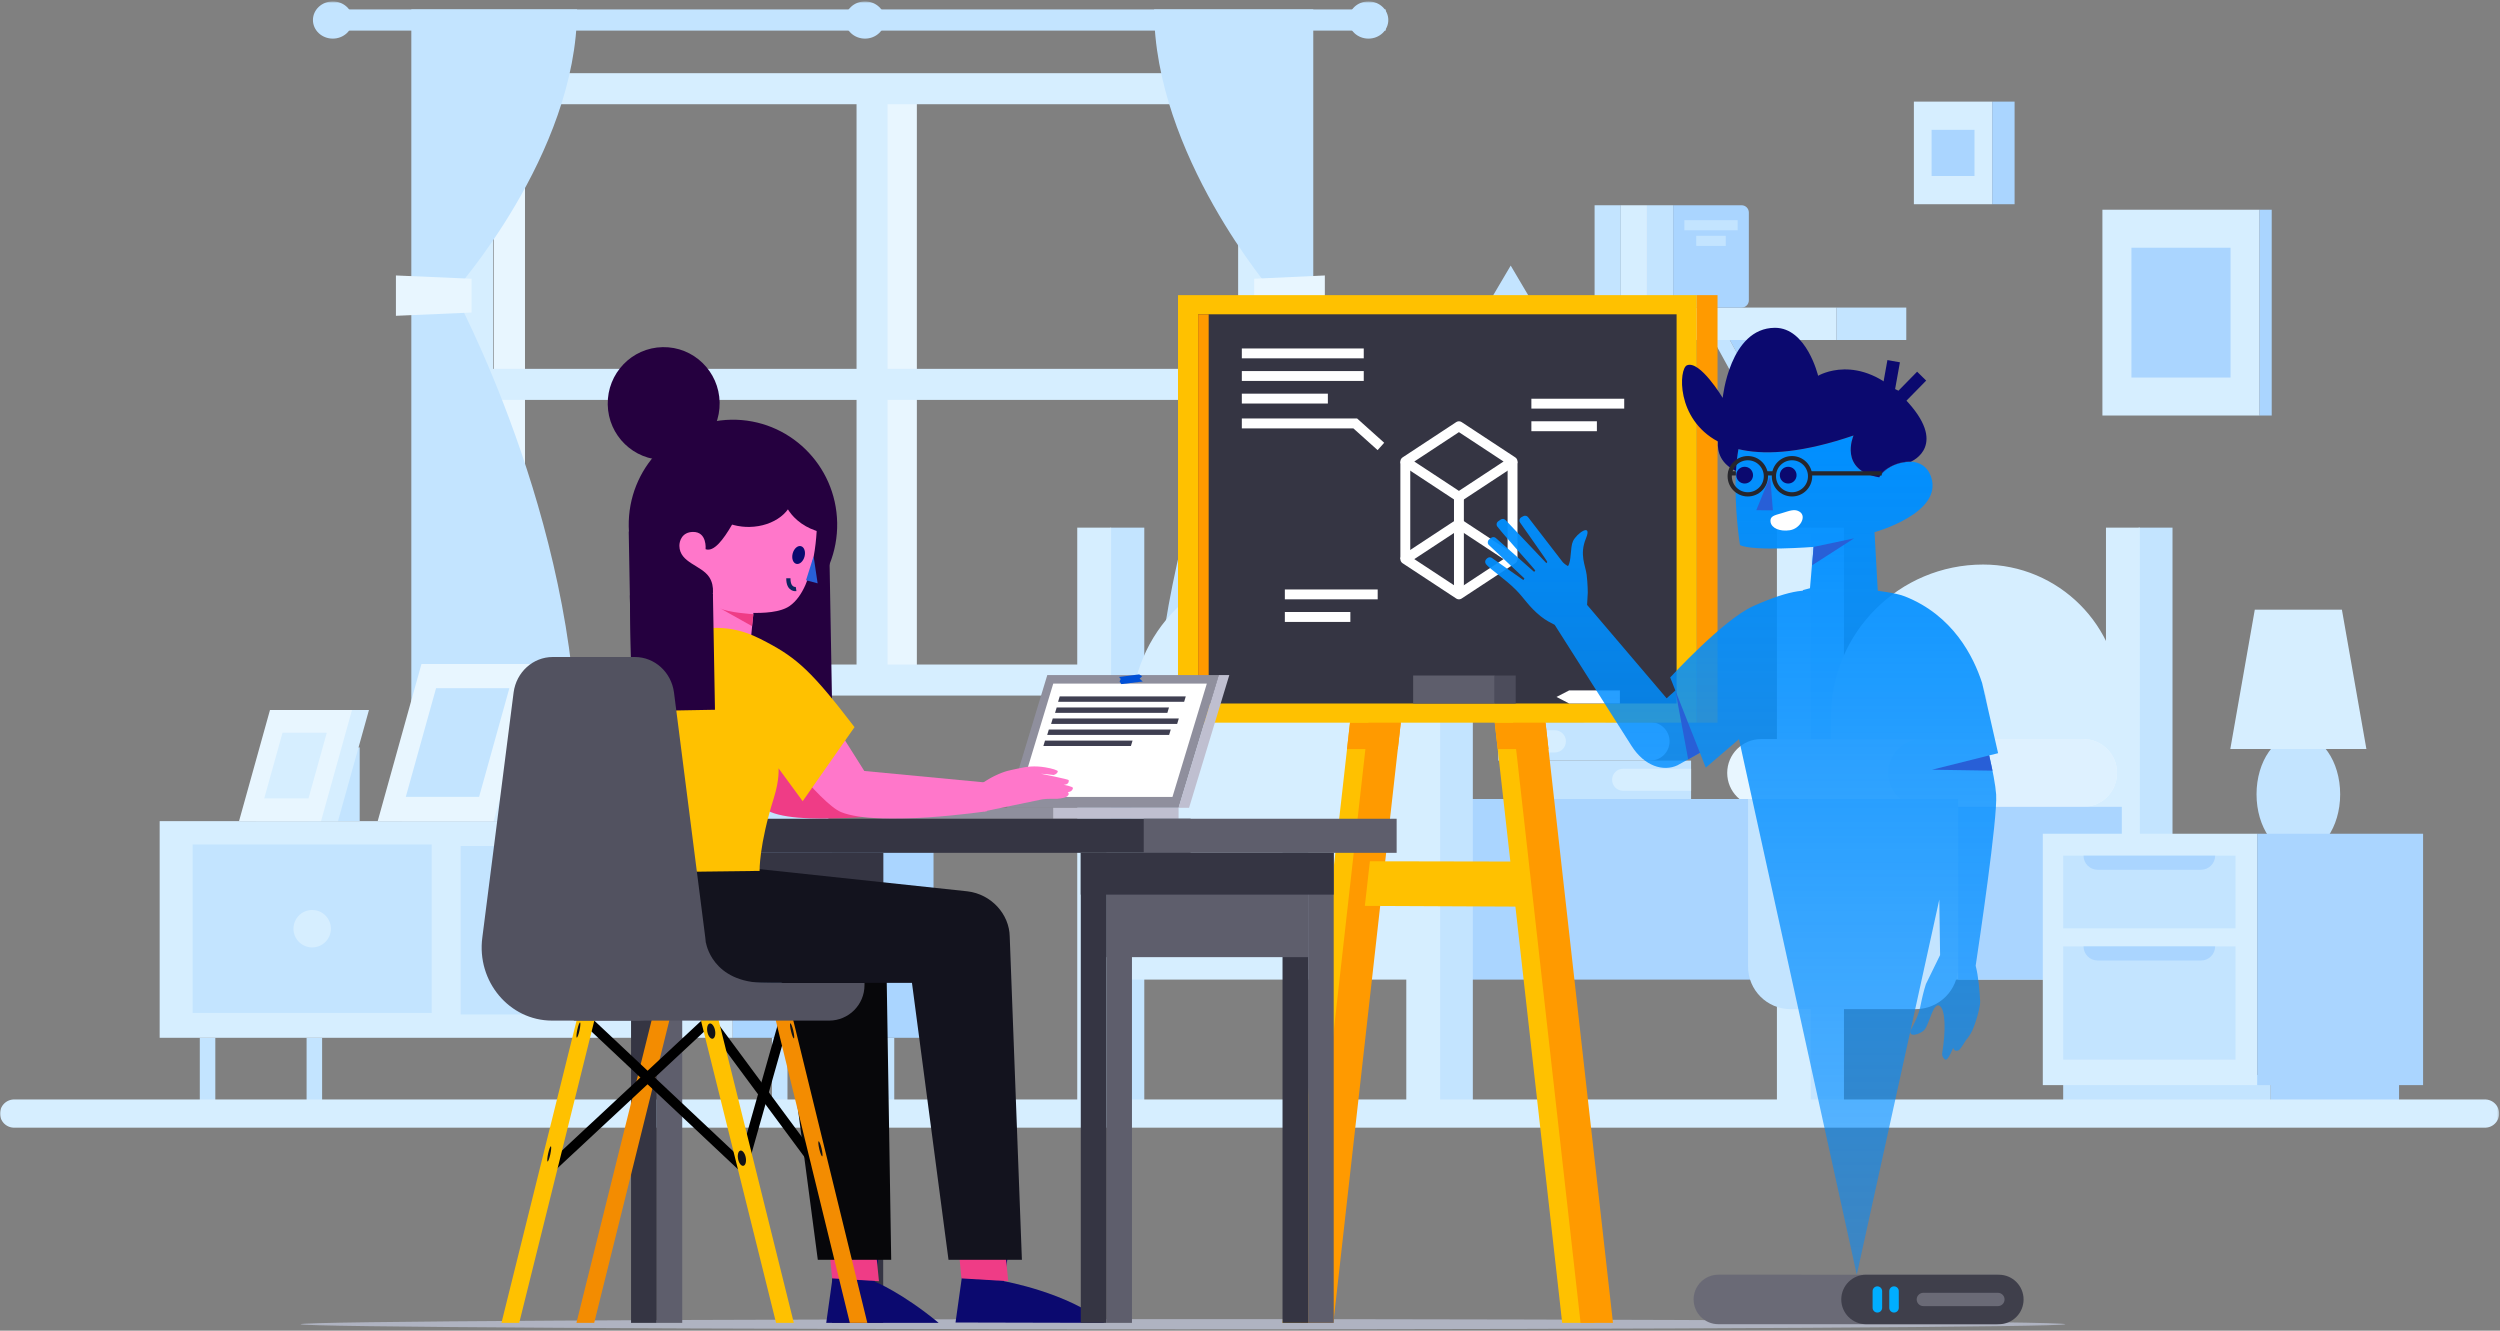 <?xml version="1.0" encoding="UTF-8"?>
<svg width="1240px" height="660px" viewBox="0 0 1240 660" version="1.1" xmlns="http://www.w3.org/2000/svg" xmlns:xlink="http://www.w3.org/1999/xlink">
    <rect x="0" y="0" width="1240" height="660" fill="#808080" stroke="none"/>
    <!-- Generator: Sketch 54.1 (76490) - https://sketchapp.com -->
    <title>12</title>
    <desc>Created with Sketch.</desc>
    <defs>
        <polygon id="path-1" points="0 659.3 1239.57 659.3 1239.57 0.664 0 0.664"></polygon>
        <linearGradient x1="50%" y1="0%" x2="50%" y2="100%" id="linearGradient-3">
            <stop stop-color="#008FFF" offset="0%"></stop>
            <stop stop-color="#008BFF" stop-opacity="0.519" offset="100%"></stop>
        </linearGradient>
        <path d="M0.211,2.079 C1.067,1.946 1.873,1.849 2.648,1.79 L2.648,1.79 C2.721,1.599 2.773,1.495 2.773,1.495 L2.773,1.495 L6.243,0.557 L6.243,0.549 C4.295,1.008 2.109,1.576 0.211,2.079" id="path-4"></path>
        <linearGradient x1="50.165%" y1="53.15%" x2="49.945%" y2="48.96%" id="linearGradient-6">
            <stop stop-color="#EA98C9" offset="0%"></stop>
            <stop stop-color="#008AFF" offset="100%"></stop>
        </linearGradient>
        <path d="M3.607,13.009 L3.637,13.009 C3.637,13.009 3.099,7.64 0.669,0.085 L0.669,0.085 L3.607,13.009 Z" id="path-7"></path>
        <linearGradient x1="50.158%" y1="101.901%" x2="49.947%" y2="32.872%" id="linearGradient-9">
            <stop stop-color="#EA98C9" offset="0%"></stop>
            <stop stop-color="#008AFF" offset="100%"></stop>
        </linearGradient>
    </defs>
    <g id="Page-1" stroke="none" stroke-width="1" fill="none" fill-rule="evenodd">
        <g id="Stubborn" transform="translate(-1730, -5861)">
            <g id="12" transform="translate(1730, 5861)">
                <g id="BG" transform="translate(0, 0.036)">
                    <path d="M382.439,293.239 C384.084,308.032 378.733,320.671 378.733,320.671 C378.733,320.671 370.713,309.327 369.067,294.535 C367.422,279.742 372.773,267.102 372.773,267.102 C372.773,267.102 380.793,278.446 382.439,293.239" id="Fill-2" fill="#D6EEFF"></path>
                    <path d="M378.967,305.108 C386.123,318.396 385.918,331.986 385.918,331.986 C385.918,331.986 374.111,324.03 366.955,310.742 C359.799,297.453 360.004,283.864 360.004,283.864 C360.004,283.864 371.811,291.82 378.967,305.108" id="Fill-4" fill="#D6EEFF"></path>
                    <path d="M389.04,294.826 C387.21,309.6 379.049,320.856 379.049,320.856 C379.049,320.856 373.855,308.159 375.686,293.385 C377.516,278.612 385.677,267.355 385.677,267.355 C385.677,267.355 390.87,280.052 389.04,294.826" id="Fill-6" fill="#D6EEFF"></path>
                    <path d="M394.997,305.504 C389.105,319.322 378.084,328.205 378.084,328.205 C378.084,328.205 376.615,314.683 382.507,300.865 C388.399,287.047 399.421,278.164 399.421,278.164 C399.421,278.164 400.889,291.685 394.997,305.504" id="Fill-8" fill="#D6EEFF"></path>
                    <path d="M636.382,34.78 L636.382,338.211" id="Stroke-10" stroke="#AAD5FF" stroke-width="14"></path>
                    <path d="M252.693,38.784 L252.693,342.214" id="Stroke-12" stroke="#E8F6FF" stroke-width="15.4"></path>
                    <path d="M447.059,46.226 L447.059,343.269" id="Stroke-14" stroke="#E8F6FF" stroke-width="15.4"></path>
                    <mask id="mask-2" fill="white">
                        <use xlink:href="#path-1"></use>
                    </mask>
                    <g id="Clip-17"></g>
                    <path d="M229.286,344.968 L629.51,344.968 L629.51,36.261 L229.286,36.261 L229.286,344.968 Z M244.681,329.57 L614.115,329.57 L614.115,51.658 L244.681,51.658 L244.681,329.57 Z" id="Fill-16" fill="#D6EEFF" mask="url(#mask-2)"></path>
                    <path d="M432.546,37.58 L432.546,344.222" id="Stroke-18" stroke="#D6EEFF" stroke-width="15.4" mask="url(#mask-2)"></path>
                    <path d="M229.286,190.614 L629.51,190.614" id="Stroke-19" stroke="#D6EEFF" stroke-width="15.4" mask="url(#mask-2)"></path>
                    <path d="M286.229,375.937 C286.229,257.354 224.97,144.87 224.97,144.87 L204.016,144.87 L204.016,375.937 L286.229,375.937 Z" id="Fill-20" fill="#C3E4FF" mask="url(#mask-2)"></path>
                    <path d="M286.229,4.64 C286.229,76.605 224.97,144.87 224.97,144.87 L204.016,144.87 L204.016,4.64 L286.229,4.64 Z" id="Fill-21" fill="#C3E4FF" mask="url(#mask-2)"></path>
                    <polygon id="Fill-22" fill="#E8F6FF" mask="url(#mask-2)" points="233.898 154.978 196.377 156.606 196.377 136.593 233.898 138.222"></polygon>
                    <path d="M572.428,375.936 C572.428,257.355 631.258,144.869 631.258,144.869 L651.382,144.869 L651.382,375.936 L572.428,375.936 Z" id="Fill-23" fill="#C3E4FF" mask="url(#mask-2)"></path>
                    <path d="M572.428,4.64 C572.428,76.605 631.258,144.87 631.258,144.87 L651.382,144.87 L651.382,4.64 L572.428,4.64 Z" id="Fill-24" fill="#C3E4FF" mask="url(#mask-2)"></path>
                    <polygon id="Fill-25" fill="#E8F6FF" mask="url(#mask-2)" points="622.058 154.978 657.121 156.606 657.121 136.593 622.058 138.222"></polygon>
                    <polygon id="Fill-26" fill="#C3E4FF" mask="url(#mask-2)" points="165.06 15.142 687.298 15.142 687.298 4.64 165.06 4.64"></polygon>
                    <path d="M688.601,9.891 C688.601,14.986 684.195,19.118 678.76,19.118 C673.326,19.118 668.92,14.986 668.92,9.891 C668.92,4.795 673.326,0.664 678.76,0.664 C684.195,0.664 688.601,4.795 688.601,9.891" id="Fill-27" fill="#C3E4FF" mask="url(#mask-2)"></path>
                    <path d="M438.89,9.891 C438.89,14.986 434.484,19.118 429.049,19.118 C423.614,19.118 419.209,14.986 419.209,9.891 C419.209,4.795 423.614,0.664 429.049,0.664 C434.484,0.664 438.89,4.795 438.89,9.891" id="Fill-28" fill="#C3E4FF" mask="url(#mask-2)"></path>
                    <path d="M174.9,9.891 C174.9,14.986 170.494,19.118 165.059,19.118 C159.625,19.118 155.219,14.986 155.219,9.891 C155.219,4.795 159.625,0.664 165.059,0.664 C170.494,0.664 174.9,4.795 174.9,9.891" id="Fill-29" fill="#C3E4FF" mask="url(#mask-2)"></path>
                    <polygon id="Fill-30" fill="#C3E4FF" mask="url(#mask-2)" points="232.965 407.249 268.995 407.249 268.995 355.564 232.965 355.564"></polygon>
                    <g id="Group-33" mask="url(#mask-2)">
                        <g transform="translate(438.758, 514.422)">
                            <path d="M0.945,0.288 L0.945,33.707" id="Fill-31" stroke="none" fill="#C3E4FF" fill-rule="evenodd"></path>
                            <path d="M0.945,0.288 L0.945,33.707" id="Stroke-32" stroke="#C3E4FF" stroke-width="7.7" fill="none"></path>
                        </g>
                    </g>
                    <g id="Group-36" mask="url(#mask-2)">
                        <g transform="translate(386.275, 514.422)">
                            <path d="M0.461,0.288 L0.461,33.707" id="Fill-34" stroke="none" fill="#C3E4FF" fill-rule="evenodd"></path>
                            <path d="M0.461,0.288 L0.461,33.707" id="Stroke-35" stroke="#C3E4FF" stroke-width="7.7" fill="none"></path>
                        </g>
                    </g>
                    <g id="Group-39" mask="url(#mask-2)">
                        <g transform="translate(155.35, 514.422)">
                            <path d="M0.569,0.288 L0.569,33.707" id="Fill-37" stroke="none" fill="#C3E4FF" fill-rule="evenodd"></path>
                            <path d="M0.569,0.288 L0.569,33.707" id="Stroke-38" stroke="#C3E4FF" stroke-width="7.7" fill="none"></path>
                        </g>
                    </g>
                    <g id="Group-42" mask="url(#mask-2)">
                        <g transform="translate(102.167, 514.422)">
                            <path d="M0.784,0.288 L0.784,33.707" id="Fill-40" stroke="none" fill="#C3E4FF" fill-rule="evenodd"></path>
                            <path d="M0.784,0.288 L0.784,33.707" id="Stroke-41" stroke="#C3E4FF" stroke-width="7.7" fill="none"></path>
                        </g>
                    </g>
                    <polygon id="Fill-43" fill="#D6EEFF" mask="url(#mask-2)" points="79.194 514.71 363.41 514.71 363.41 407.249 79.194 407.249"></polygon>
                    <polygon id="Fill-44" fill="#C3E4FF" mask="url(#mask-2)" points="95.558 502.38 214.125 502.38 214.125 418.824 95.558 418.824"></polygon>
                    <polygon id="Fill-45" fill="#C3E4FF" mask="url(#mask-2)" points="228.479 503.134 347.046 503.134 347.046 419.577 228.479 419.577"></polygon>
                    <polygon id="Fill-46" fill="#AAD5FF" mask="url(#mask-2)" points="363.41 514.71 463.029 514.71 463.029 407.249 363.41 407.249"></polygon>
                    <path d="M297.044,461.356 C297.044,466.483 292.889,470.639 287.763,470.639 C282.637,470.639 278.482,466.483 278.482,461.356 C278.482,456.23 282.637,452.073 287.763,452.073 C292.889,452.073 297.044,456.23 297.044,461.356" id="Fill-47" fill="#D6EEFF" mask="url(#mask-2)"></path>
                    <path d="M164.123,460.603 C164.123,465.729 159.967,469.885 154.842,469.885 C149.716,469.885 145.561,465.729 145.561,460.603 C145.561,455.476 149.716,451.319 154.842,451.319 C159.967,451.319 164.123,455.476 164.123,460.603" id="Fill-48" fill="#D6EEFF" mask="url(#mask-2)"></path>
                    <path d="M331.332,381.002 L331.332,381.002 C331.332,385.834 335.248,389.751 340.08,389.751 L418.782,389.751 L418.782,372.253 L340.08,372.253 C335.248,372.253 331.332,376.17 331.332,381.002" id="Fill-49" fill="#C3E4FF" mask="url(#mask-2)"></path>
                    <path d="M384.266,381.002 L384.266,381.002 C384.266,383.799 386.534,386.067 389.331,386.067 L418.571,386.067 C418.687,386.067 418.782,385.972 418.782,385.856 L418.782,376.147 C418.782,376.031 418.687,375.937 418.571,375.937 L389.331,375.937 C386.534,375.937 384.266,378.204 384.266,381.002" id="Fill-50" fill="#D6EEFF" mask="url(#mask-2)"></path>
                    <path d="M320.347,389.751 L320.347,407.249 L406.251,407.249 C411.082,407.249 414.999,403.332 414.999,398.499 C414.999,393.668 411.082,389.751 406.251,389.751 L320.347,389.751 Z" id="Fill-51" fill="#C3E4FF" mask="url(#mask-2)"></path>
                    <path d="M320.347,393.484 L320.347,403.516 L355.668,403.516 C358.437,403.516 360.683,401.27 360.683,398.5 C360.683,395.729 358.437,393.484 355.668,393.484 L320.347,393.484 Z" id="Fill-52" fill="#D6EEFF" mask="url(#mask-2)"></path>
                    <polygon id="Fill-53" fill="#D6EEFF" mask="url(#mask-2)" points="256.754 407.249 199.233 407.249 220.947 329.292 278.468 329.292"></polygon>
                    <polygon id="Fill-54" fill="#E8F6FF" mask="url(#mask-2)" points="244.858 407.249 187.337 407.249 209.051 329.292 266.572 329.292"></polygon>
                    <polygon id="Fill-55" fill="#C3E4FF" mask="url(#mask-2)" points="237.626 395.22 201.27 395.22 216.283 341.321 252.639 341.321"></polygon>
                    <polygon id="Fill-56" fill="#C3E4FF" mask="url(#mask-2)" points="152.925 407.249 178.406 407.249 178.406 370.697 152.925 370.697"></polygon>
                    <polygon id="Fill-57" fill="#D6EEFF" mask="url(#mask-2)" points="167.65 407.249 126.97 407.249 142.327 352.116 183.007 352.116"></polygon>
                    <polygon id="Fill-58" fill="#E8F6FF" mask="url(#mask-2)" points="159.237 407.249 118.557 407.249 133.914 352.116 174.594 352.116"></polygon>
                    <polygon id="Fill-59" fill="#D6EEFF" mask="url(#mask-2)" points="153.02 395.957 131.065 395.957 140.131 363.409 162.085 363.409"></polygon>
                    <polygon id="Fill-60" fill="#D6EEFF" mask="url(#mask-2)" points="700.128 168.603 910.849 168.603 910.849 152.523 700.128 152.523"></polygon>
                    <polygon id="Fill-61" fill="#C3E4FF" mask="url(#mask-2)" points="910.849 168.603 945.515 168.603 945.515 152.523 910.849 152.523"></polygon>
                    <polygon id="Fill-62" fill="#D6EEFF" mask="url(#mask-2)" points="803.91 152.523 816.9 152.523 816.9 101.772 803.91 101.772"></polygon>
                    <polygon id="Fill-63" fill="#C3E4FF" mask="url(#mask-2)" points="790.919 152.523 803.91 152.523 803.91 101.772 790.919 101.772"></polygon>
                    <polygon id="Fill-64" fill="#C3E4FF" mask="url(#mask-2)" points="816.9 152.523 829.89 152.523 829.89 101.772 816.9 101.772"></polygon>
                    <path d="M863.839,152.523 L829.89,152.523 L829.89,101.772 L863.839,101.772 C865.82,101.772 867.427,103.379 867.427,105.362 L867.427,148.934 C867.427,150.916 865.82,152.523 863.839,152.523" id="Fill-65" fill="#AAD5FF" mask="url(#mask-2)"></path>
                    <polygon id="Fill-66" fill="#C3E4FF" mask="url(#mask-2)" points="835.453 114.19 861.865 114.19 861.865 109.166 835.453 109.166"></polygon>
                    <polygon id="Fill-67" fill="#C3E4FF" mask="url(#mask-2)" points="841.339 121.944 855.98 121.944 855.98 116.919 841.339 116.919"></polygon>
                    <polygon id="Fill-68" fill="#AAD5FF" mask="url(#mask-2)" points="759.321 168.603 774.106 195.594 774.106 168.603"></polygon>
                    <polygon id="Fill-69" fill="#C3E4FF" mask="url(#mask-2)" points="751.139 168.603 765.924 195.594 774.106 195.594 759.321 168.603"></polygon>
                    <polygon id="Fill-70" fill="#AAD5FF" mask="url(#mask-2)" points="857.99 168.603 872.774 195.594 872.774 168.603"></polygon>
                    <polygon id="Fill-71" fill="#C3E4FF" mask="url(#mask-2)" points="849.807 168.603 864.592 195.594 872.774 195.594 857.989 168.603"></polygon>
                    <polygon id="Fill-72" fill="#D6EEFF" mask="url(#mask-2)" points="1042.797 206.066 1120.741 206.066 1120.741 103.989 1042.797 103.989"></polygon>
                    <polygon id="Fill-73" fill="#AAD5FF" mask="url(#mask-2)" points="1057.185 187.222 1106.353 187.222 1106.353 122.832 1057.185 122.832"></polygon>
                    <polygon id="Fill-74" fill="#AAD5FF" mask="url(#mask-2)" points="1120.741 206.066 1126.77 206.066 1126.77 103.989 1120.741 103.989"></polygon>
                    <polygon id="Fill-75" fill="#D6EEFF" mask="url(#mask-2)" points="949.283 101.256 988.142 101.256 988.142 50.366 949.283 50.366"></polygon>
                    <polygon id="Fill-76" fill="#AAD5FF" mask="url(#mask-2)" points="958.071 87.262 979.354 87.262 979.354 64.36 958.071 64.36"></polygon>
                    <polygon id="Fill-77" fill="#AAD5FF" mask="url(#mask-2)" points="988.142 101.256 999.236 101.256 999.236 50.366 988.142 50.366"></polygon>
                    <polygon id="Fill-78" fill="#C3E4FF" mask="url(#mask-2)" points="761.761 152.795 736.862 152.795 749.311 131.69"></polygon>
                    <path d="M828.106,367.678 L828.106,367.678 C828.106,372.94 823.84,377.206 818.579,377.206 L743.174,377.206 L743.174,358.148 L818.579,358.148 C823.84,358.148 828.106,362.415 828.106,367.678" id="Fill-79" fill="#C3E4FF" mask="url(#mask-2)"></path>
                    <path d="M776.695,367.678 L776.695,367.678 C776.695,370.724 774.227,373.194 771.18,373.194 L743.289,373.194 C743.225,373.194 743.174,373.143 743.174,373.079 L743.174,362.276 C743.174,362.212 743.225,362.161 743.289,362.161 L771.18,362.161 C774.227,362.161 776.695,364.631 776.695,367.678" id="Fill-80" fill="#D6EEFF" mask="url(#mask-2)"></path>
                    <path d="M838.774,377.206 L838.774,396.263 L756.375,396.263 C751.114,396.263 746.849,391.998 746.849,386.735 C746.849,381.473 751.114,377.206 756.375,377.206 L838.774,377.206 Z" id="Fill-81" fill="#C3E4FF" mask="url(#mask-2)"></path>
                    <path d="M838.774,381.271 L838.774,392.198 L805.062,392.198 C802.045,392.198 799.6,389.752 799.6,386.735 C799.6,383.718 802.045,381.271 805.062,381.271 L838.774,381.271 Z" id="Fill-82" fill="#D6EEFF" mask="url(#mask-2)"></path>
                    <path d="M1069.164,261.671 L1069.164,552.293" id="Stroke-83" stroke="#C3E4FF" stroke-width="16.8" mask="url(#mask-2)"></path>
                    <path d="M906.206,261.671 L906.206,552.293" id="Stroke-84" stroke="#C3E4FF" stroke-width="16.8" mask="url(#mask-2)"></path>
                    <path d="M1051.562,485.852 L908.162,485.852 L908.162,355.456 C908.162,313.77 941.95,279.976 983.63,279.976 C1021.148,279.976 1051.562,310.395 1051.562,347.919 L1051.562,485.852 Z" id="Fill-85" fill="#D6EEFF" mask="url(#mask-2)"></path>
                    <path d="M889.753,261.671 L889.753,552.293" id="Stroke-86" stroke="#D6EEFF" stroke-width="16.8" mask="url(#mask-2)"></path>
                    <path d="M1052.961,261.671 L1052.961,552.293" id="Stroke-87" stroke="#D6EEFF" stroke-width="16.8" mask="url(#mask-2)"></path>
                    <path d="M1033.256,400.142 L873.492,400.142 C864.217,400.142 856.697,392.622 856.697,383.345 C856.697,374.068 864.217,366.547 873.492,366.547 L1033.256,366.547 C1042.531,366.547 1050.05,374.068 1050.05,383.345 C1050.05,392.622 1042.531,400.142 1033.256,400.142" id="Fill-88" fill="#E8F6FF" mask="url(#mask-2)"></path>
                    <path d="M1033.256,400.142 L953.302,400.142 C944.027,400.142 936.508,392.622 936.508,383.345 C936.508,374.068 944.027,366.547 953.302,366.547 L1033.256,366.547 C1042.531,366.547 1050.05,374.068 1050.05,383.345 C1050.05,392.622 1042.531,400.142 1033.256,400.142" id="Fill-89" fill="#DEF1FF" mask="url(#mask-2)"></path>
                    <polygon id="Fill-90" fill="#AAD5FF" mask="url(#mask-2)" points="714.087 485.852 878.229 485.852 878.229 396.267 714.087 396.267"></polygon>
                    <path d="M722.125,261.671 L722.125,552.293" id="Stroke-91" stroke="#C3E4FF" stroke-width="16.8" mask="url(#mask-2)"></path>
                    <path d="M559.168,261.671 L559.168,552.293" id="Stroke-92" stroke="#C3E4FF" stroke-width="16.8" mask="url(#mask-2)"></path>
                    <path d="M704.524,485.852 L561.124,485.852 L561.124,355.456 C561.124,313.77 594.911,279.976 636.592,279.976 C674.109,279.976 704.524,310.395 704.524,347.919 L704.524,485.852 Z" id="Fill-93" fill="#D6EEFF" mask="url(#mask-2)"></path>
                    <path d="M950.144,500.497 L888.133,500.497 C876.479,500.497 867.032,491.047 867.032,479.392 L867.032,396.266 L971.245,396.266 L971.245,479.392 C971.245,491.047 961.798,500.497 950.144,500.497" id="Fill-94" fill="#C3E4FF" mask="url(#mask-2)"></path>
                    <path d="M542.714,261.671 L542.714,552.293" id="Stroke-95" stroke="#D6EEFF" stroke-width="16.8" mask="url(#mask-2)"></path>
                    <path d="M705.923,261.671 L705.923,552.293" id="Stroke-96" stroke="#D6EEFF" stroke-width="16.8" mask="url(#mask-2)"></path>
                    <polygon id="Fill-97" fill="#AAD5FF" mask="url(#mask-2)" points="971.245 485.852 1052.419 485.852 1052.419 400.143 971.245 400.143"></polygon>
                    <path d="M803.982,336.506 C808.249,343.677 805.896,352.95 798.726,357.217 C791.557,361.484 782.286,359.13 778.02,351.96 C773.753,344.79 776.106,335.517 783.275,331.25 C790.444,326.983 799.715,329.336 803.982,336.506" id="Fill-98" fill="#C3E4FF" mask="url(#mask-2)"></path>
                    <path d="M790.722,324.16 C789.026,329.137 783.596,331.789 783.596,331.789 C783.596,331.789 780.914,326.372 782.611,321.394 C784.306,316.417 789.737,313.766 789.737,313.766 C789.737,313.766 792.418,319.183 790.722,324.16" id="Fill-99" fill="#C3E4FF" mask="url(#mask-2)"></path>
                    <path d="M1160.723,393.933 C1160.723,410.362 1151.436,423.681 1139.98,423.681 C1128.525,423.681 1119.239,410.362 1119.239,393.933 C1119.239,377.504 1128.525,364.186 1139.98,364.186 C1151.436,364.186 1160.723,377.504 1160.723,393.933" id="Fill-100" fill="#C3E4FF" mask="url(#mask-2)"></path>
                    <polygon id="Fill-101" fill="#D6EEFF" mask="url(#mask-2)" points="1173.731 371.479 1106.23 371.479 1118.373 302.373 1161.588 302.373"></polygon>
                    <polygon id="Fill-102" fill="#C3E4FF" mask="url(#mask-2)" points="1023.34 545.936 1126.272 545.936 1126.272 533.158 1023.34 533.158"></polygon>
                    <polygon id="Fill-103" fill="#AAD5FF" mask="url(#mask-2)" points="1126.271 547.909 1189.933 547.909 1189.933 535.132 1126.271 535.132"></polygon>
                    <polygon id="Fill-104" fill="#D6EEFF" mask="url(#mask-2)" points="1013.231 538.183 1119.597 538.183 1119.597 413.498 1013.231 413.498"></polygon>
                    <polygon id="Fill-105" fill="#AAD5FF" mask="url(#mask-2)" points="1119.598 538.183 1201.848 538.183 1201.848 413.498 1119.598 413.498"></polygon>
                    <polygon id="Fill-106" fill="#C3E4FF" mask="url(#mask-2)" points="1023.34 460.441 1108.807 460.441 1108.807 424.369 1023.34 424.369"></polygon>
                    <polygon id="Fill-107" fill="#C3E4FF" mask="url(#mask-2)" points="1023.34 525.549 1108.807 525.549 1108.807 469.378 1023.34 469.378"></polygon>
                    <path d="M1091.713,431.369 L1040.433,431.369 C1036.568,431.369 1033.436,428.234 1033.436,424.369 L1098.712,424.369 C1098.712,428.234 1095.578,431.369 1091.713,431.369" id="Fill-108" fill="#AAD5FF" mask="url(#mask-2)"></path>
                    <path d="M1091.713,476.377 L1040.433,476.377 C1036.568,476.377 1033.436,473.243 1033.436,469.377 L1098.712,469.377 C1098.712,473.243 1095.578,476.377 1091.713,476.377" id="Fill-109" fill="#AAD5FF" mask="url(#mask-2)"></path>
                    <g id="Group-112" mask="url(#mask-2)">
                        <g transform="translate(6.998, 551.516)">
                            <path d="M1225.574,0.777 L-0,0.777" id="Fill-110" stroke="none" fill="#E8F6FF" fill-rule="evenodd"></path>
                            <path d="M1225.574,0.777 L-0,0.777" id="Stroke-111" stroke="#D6EEFF" stroke-width="14" fill="none" stroke-linecap="round"></path>
                        </g>
                    </g>
                    <polygon id="Fill-1" fill="#D6EEFF" mask="url(#mask-2)" points="363.074 309.513 396.896 309.513 393.325 337.081 366.645 337.081"></polygon>
                </g>
                <g id="Girl" transform="translate(149, 146.036)">
                    <path d="M0.028,510.77 C0.028,512.167 195.993,513.3 437.728,513.3 C679.463,513.3 875.428,512.167 875.428,510.77 C875.428,509.372 679.463,508.24 437.728,508.24 C195.993,508.24 0.028,509.372 0.028,510.77" id="Fill-114" fill="#AFB3C1"></path>
                    <polygon id="Fill-116" fill="#FFC100" points="641.917 510.11 625.841 510.11 586.76 162.295 602.836 162.295"></polygon>
                    <polygon id="Fill-118" fill="#FFC100" points="487.145 510.11 503.222 510.11 542.302 162.295 526.226 162.295"></polygon>
                    <polygon id="Fill-120" fill="#FF9A00" points="496.264 510.11 512.341 510.11 551.421 162.295 535.345 162.295"></polygon>
                    <polygon id="Fill-122" fill="#FFC100" points="622.097 303.727 527.971 303.285 530.458 281.155 622.097 281.33"></polygon>
                    <polygon id="Fill-124" fill="#FF9A00" points="651.036 510.11 634.959 510.11 595.879 162.295 611.955 162.295"></polygon>
                    <polygon id="Fill-126" fill="#FF9A00" points="545.792 212.408 544.313 225.517 519.119 225.517 520.598 212.408"></polygon>
                    <polygon id="Fill-128" fill="#FF9A00" points="619.062 225.517 593.868 225.517 592.39 212.408 617.584 212.408"></polygon>
                    <polygon id="Fill-130" fill="#FFC100" points="435.286 212.406 692.602 212.406 692.602 0.351 435.286 0.351"></polygon>
                    <polygon id="Fill-132" fill="#353543" points="445.297 202.899 682.592 202.899 682.592 9.857 445.297 9.857"></polygon>
                    <polygon id="Fill-133" fill="#FF9A00" points="692.603 212.406 702.895 212.406 702.895 0.351 692.603 0.351"></polygon>
                    <polygon id="Fill-134" fill="#FF9A00" points="445.297 202.899 450.502 202.899 450.502 9.857 445.297 9.857"></polygon>
                    <polygon id="Fill-135" fill="#FFFFFF" points="654.476 202.899 654.476 196.398 629.32 196.398 623.022 199.648 629.32 202.899"></polygon>
                    <polygon id="Fill-136" fill="#5E5E6C" points="551.932 202.899 592.394 202.899 592.394 189.019 551.932 189.019"></polygon>
                    <polygon id="Fill-137" fill="#4C4C5B" points="592.394 202.899 602.801 202.899 602.801 189.019 592.394 189.019"></polygon>
                    <polygon id="Stroke-138" stroke="#FFFFFF" stroke-width="4.9" stroke-linejoin="round" points="601.224 82.873 574.63 100.372 548.037 82.873 574.63 65.375"></polygon>
                    <polygon id="Stroke-139" stroke="#FFFFFF" stroke-width="4.9" stroke-linejoin="round" points="601.224 131.282 574.63 148.781 548.037 131.282 574.63 113.783"></polygon>
                    <path d="M548.037,82.873 L548.037,131.282" id="Stroke-140" stroke="#FFFFFF" stroke-width="4.9" stroke-linejoin="round"></path>
                    <path d="M601.224,82.873 L601.224,131.282" id="Stroke-141" stroke="#FFFFFF" stroke-width="4.9" stroke-linejoin="round"></path>
                    <path d="M574.63,100.372 L574.63,148.781" id="Stroke-142" stroke="#FFFFFF" stroke-width="4.9" stroke-linejoin="round"></path>
                    <path d="M466.946,29.261 L527.422,29.261" id="Stroke-143" stroke="#FFFFFF" stroke-width="4.9" stroke-linejoin="round"></path>
                    <path d="M466.946,40.459 L527.422,40.459" id="Stroke-144" stroke="#FFFFFF" stroke-width="4.9" stroke-linejoin="round"></path>
                    <path d="M466.946,51.658 L509.623,51.658" id="Stroke-145" stroke="#FFFFFF" stroke-width="4.9" stroke-linejoin="round"></path>
                    <path d="M610.561,54.176 L656.612,54.176" id="Stroke-146" stroke="#FFFFFF" stroke-width="4.9" stroke-linejoin="round"></path>
                    <path d="M610.561,65.374 L643.057,65.374" id="Stroke-147" stroke="#FFFFFF" stroke-width="4.9" stroke-linejoin="round"></path>
                    <path d="M488.285,148.781 L534.335,148.781" id="Stroke-148" stroke="#FFFFFF" stroke-width="4.9" stroke-linejoin="round"></path>
                    <path d="M488.285,159.979 L520.781,159.979" id="Stroke-149" stroke="#FFFFFF" stroke-width="4.9" stroke-linejoin="round"></path>
                    <polyline id="Stroke-150" stroke="#FFFFFF" stroke-width="4.9" points="466.946 63.987 523.197 63.987 535.927 75.401"></polyline>
                    <polygon id="Fill-151" fill="#5E5E6C" points="176.692 510.11 189.384 510.11 189.384 295.922 176.692 295.922"></polygon>
                    <polygon id="Fill-152" fill="#353543" points="164 510.11 176.692 510.11 176.692 295.922 164 295.922"></polygon>
                    <polygon id="Fill-153" fill="#353543" points="276.372 510.11 289.064 510.11 289.064 276.968 276.372 276.968"></polygon>
                    <polygon id="Fill-154" fill="#353543" points="263.681 510.11 276.372 510.11 276.372 276.968 263.681 276.968"></polygon>
                    <polygon id="Fill-155" fill="#353543" points="176.308 328.708 276.372 328.708 276.372 277.026 176.308 277.026"></polygon>
                    <polygon id="Fill-156" fill="#353543" points="163.616 297.697 289.064 297.697 289.064 276.968 163.616 276.968"></polygon>
                    <polygon id="Fill-157" fill="#F38C01" points="183.415 358.383 174.609 358.383 136.911 510.11 145.718 510.11"></polygon>
                    <polygon id="Fill-158" fill="#25003F" points="162.849 117.624 164.38 204.206 263.692 202.423 262.162 115.842"></polygon>
                    <polygon id="Fill-159" fill="#8F8F9D" points="370.46 188.79 455.58 188.79 435.608 254.647 350.487 254.647"></polygon>
                    <polygon id="Fill-160" fill="#FFFFFF" points="449.589 193.026 432.537 249.257 356.365 249.257 373.415 193.026"></polygon>
                    <polygon id="Fill-161" fill="#3F3F51" points="439.142 199.379 438.33 202.068 375.804 202.068 376.616 199.379"></polygon>
                    <polygon id="Fill-162" fill="#3F3F51" points="430.821 204.856 430.01 207.545 374.306 207.545 375.118 204.856"></polygon>
                    <polygon id="Fill-163" fill="#3F3F51" points="435.685 210.333 434.873 213.022 372.347 213.022 373.158 210.333"></polygon>
                    <polygon id="Fill-164" fill="#3F3F51" points="431.696 215.81 430.884 218.499 370.405 218.499 371.216 215.81"></polygon>
                    <polygon id="Fill-165" fill="#3F3F51" points="412.749 221.287 411.937 223.976 368.515 223.976 369.328 221.287"></polygon>
                    <polygon id="Fill-166" fill="#8F8F9D" points="288.246 260.062 373.366 260.062 373.366 254.647 288.246 254.647"></polygon>
                    <polygon id="Fill-167" fill="#BFBFD0" points="373.366 260.062 435.577 260.062 435.577 254.647 373.366 254.647"></polygon>
                    <polygon id="Fill-168" fill="#BFBFD0" points="455.51 188.79 460.741 188.79 440.769 254.647 435.538 254.647"></polygon>
                    <path d="M266.239,113.294 C266.747,142.053 244.014,165.782 215.465,166.293 C186.915,166.804 163.359,143.905 162.852,115.146 C162.344,86.388 185.077,62.66 213.626,62.148 C242.176,61.637 265.731,84.536 266.239,113.294" id="Fill-169" fill="#25003F"></path>
                    <path d="M203.123,149.409 L199.476,170.019 L197.904,170.616 C197.904,170.616 204.694,191.566 219.776,187.75 C230.426,185.056 225.585,178.611 225.585,178.611 L222.899,176.296 L224.942,155.583" id="Fill-170" fill="#FF77CA"></path>
                    <path d="M152.433,54.597 C152.705,70.038 165.352,82.331 180.68,82.057 C196.008,81.783 208.212,69.043 207.94,53.603 C207.668,38.162 195.021,25.869 179.693,26.143 C164.364,26.417 152.16,39.157 152.433,54.597" id="Fill-171" fill="#25003F"></path>
                    <path d="M202.841,140.318 C205.73,144.802 204.674,150.792 203.125,154.306 C202.602,155.514 199.239,165.622 198.733,166.086 C196.763,167.884 221.398,178.222 221.398,178.222 L222.695,157.909 C229.793,158.205 238.109,157.691 242.63,154.555 C256.098,145.208 256.393,113.565 256.144,111.987 L244.517,99.306 C244.517,99.306 227.167,91.578 224.601,95.025 C219.908,101.338 209.142,129.415 200.969,126.365 C200.969,126.365 201.852,117.676 194.667,117.804 C189.312,117.901 187.932,122.25 187.976,124.749 C188.125,133.185 198.96,134.276 202.841,140.318" id="Fill-172" fill="#FF77CA"></path>
                    <polygon id="Fill-173" fill="#285FD7" points="254.551 129.903 256.546 143.308 250.795 141.756"></polygon>
                    <path d="M250.041,130.056 C249.384,132.475 247.541,134.074 245.923,133.627 C244.305,133.18 243.526,130.857 244.182,128.437 C244.839,126.019 246.683,124.419 248.3,124.866 C249.918,125.313 250.697,127.636 250.041,130.056" id="Fill-174" fill="#0B096F"></path>
                    <path d="M238.546,95.848 C238.596,98.664 239.218,101.362 240.314,103.854 C240.459,104.163 240.605,104.486 240.772,104.795 C241.824,106.879 243.212,108.805 244.875,110.515 C249.364,115.118 255.877,118.176 263.207,118.689 C263.582,118.713 263.95,118.733 264.325,118.738 L264.174,110.169 L264.167,110.169 C264.17,109.901 264.165,109.64 264.16,109.372 C263.973,98.796 259.573,89.149 252.354,81.611 C251.013,80.208 249.569,78.882 248.04,77.635 C244.655,80.149 241.998,83.371 240.362,87.033 C239.138,89.763 238.492,92.739 238.546,95.848" id="Fill-175" fill="#25003F"></path>
                    <path d="M200.491,99.276 C200.624,106.801 207.496,113.022 216.766,114.801 C217.5,114.947 218.247,115.06 219.012,115.142 C220.239,115.286 221.504,115.344 222.787,115.321 C234.941,115.103 244.663,107.568 244.502,98.488 C244.487,97.614 244.382,96.758 244.187,95.928 C242.4,88.091 233.193,82.237 222.206,82.435 C210.168,82.65 200.521,90.048 200.493,99.013 C200.489,99.101 200.49,99.188 200.491,99.276" id="Fill-176" fill="#25003F"></path>
                    <path d="M245.869,146.137 C245.869,146.137 241.967,146.747 242.03,140.783" id="Stroke-177" stroke="#0C245F" stroke-width="2.1"></path>
                    <path d="M224.692,158.605 C224.692,158.605 211.771,157.827 208.028,155.585 L224,164.535 L224.692,158.605 Z" id="Fill-178" fill="#EF3C86"></path>
                    <path d="M305.632,256.336 L305.431,242.126 L244.818,236.369 L218.964,195.372 L196.367,217.205 C196.367,217.205 222.728,252.419 233.257,256.745 C251.685,264.315 305.632,256.336 305.632,256.336" id="Fill-179" fill="#EF3C86"></path>
                    <path d="M340.513,256.336 L340.312,242.126 L279.699,236.369 L253.845,195.372 L231.248,217.205 C231.248,217.205 257.608,252.419 268.138,256.745 C286.566,264.315 340.513,256.336 340.513,256.336" id="Fill-180" fill="#FF77CA"></path>
                    <path d="M288.204,467.684 L284.868,489.624 C284.868,489.624 298.369,495.074 316.579,510.11 L260.811,510.11 L267.413,463.095 L288.204,467.684 Z" id="Fill-181" fill="#0B096F"></path>
                    <polygon id="Fill-182" fill="#EF3C86" points="261.283 462.313 263.738 488.05 286.967 489.444 284.997 469.924"></polygon>
                    <polyline id="Fill-183" fill="#07070A" points="238.507 341.471 256.63 478.816 293.036 478.816 290.183 301.38"></polyline>
                    <path d="M219.1,433.534 L239.954,359.924" id="Stroke-184" stroke="#000000" stroke-width="4.9"></path>
                    <path d="M202.781,359.924 L257.12,433.329" id="Stroke-185" stroke="#000000" stroke-width="4.9"></path>
                    <g id="Group-188" transform="translate(124.612, 359.323)">
                        <path d="M78.17,0.6 L0.244,73.186" id="Fill-186" fill="#FFFFFF"></path>
                        <path d="M78.17,0.6 L0.244,73.186" id="Stroke-187" stroke="#000000" stroke-width="4.9"></path>
                    </g>
                    <polygon id="Fill-189" fill="#F38C01" points="235.359 358.292 244.039 358.292 281.194 510.11 272.514 510.11"></polygon>
                    <path d="M141.906,359.924 L219.1,432.509" id="Stroke-190" stroke="#000000" stroke-width="4.9"></path>
                    <polygon id="Fill-191" fill="#FFC100" points="146.229 358.383 137.422 358.383 99.724 510.11 108.531 510.11"></polygon>
                    <polygon id="Fill-192" fill="#FFC100" points="198.233 358.383 207.04 358.383 244.738 510.11 235.93 510.11"></polygon>
                    <path d="M220.814,427.719 C221.308,429.776 220.887,431.764 219.874,432.158 C218.861,432.551 217.639,431.202 217.146,429.144 C216.652,427.087 217.073,425.099 218.087,424.705 C219.099,424.312 220.32,425.661 220.814,427.719" id="Fill-193" fill="#121216"></path>
                    <path d="M205.589,364.679 C206.083,366.736 205.662,368.724 204.649,369.118 C203.636,369.511 202.414,368.163 201.921,366.104 C201.427,364.047 201.848,362.06 202.861,361.666 C203.874,361.272 205.095,362.622 205.589,364.679" id="Fill-194" fill="#121216"></path>
                    <path d="M258.484,423.568 C258.978,425.626 259.131,427.39 258.827,427.508 C258.523,427.626 257.876,426.053 257.383,423.996 C256.889,421.938 256.735,420.174 257.039,420.055 C257.343,419.938 257.989,421.51 258.484,423.568" id="Fill-195" fill="#121216"></path>
                    <path d="M244.447,365.062 C244.941,367.12 245.095,368.884 244.791,369.003 C244.487,369.121 243.84,367.548 243.347,365.49 C242.853,363.433 242.699,361.668 243.003,361.55 C243.307,361.432 243.953,363.005 244.447,365.062" id="Fill-196" fill="#121216"></path>
                    <path d="M123.962,426.499 C123.509,428.572 122.897,430.165 122.597,430.059 C122.296,429.953 122.42,428.186 122.874,426.113 C123.328,424.04 123.939,422.447 124.239,422.553 C124.54,422.66 124.416,424.426 123.962,426.499" id="Fill-197" fill="#121216"></path>
                    <path d="M138.441,365.045 C137.987,367.117 137.376,368.711 137.075,368.605 C136.775,368.498 136.899,366.732 137.352,364.659 C137.806,362.586 138.417,360.993 138.718,361.099 C139.019,361.206 138.894,362.972 138.441,365.045" id="Fill-198" fill="#121216"></path>
                    <polygon id="Fill-199" fill="#353543" points="184.223 276.968 441.54 276.968 441.54 260.062 184.223 260.062"></polygon>
                    <path d="M135.626,360.185 L262.241,360.185 C271.932,360.185 279.788,352.326 279.788,342.634 L279.788,341.471 L135.626,341.471 L135.626,360.185 Z" id="Fill-200" fill="#525260"></path>
                    <path d="M352.332,467.504 L348.996,489.444 C348.996,489.444 380.691,495.075 398.901,510.11 L324.94,509.929 L331.541,462.914 L352.332,467.504 Z" id="Fill-201" fill="#0B096F"></path>
                    <polygon id="Fill-202" fill="#EF3C86" points="325.411 462.313 327.867 488.05 351.096 489.444 349.124 469.924"></polygon>
                    <path d="M303.335,341.471 L321.457,478.816 L357.864,478.816 L351.821,318.492 C351.644,307.457 342.744,297.511 330.911,296.069 L174.596,279.38 L174.596,341.471 L303.335,341.471 Z" id="Fill-203" fill="#13131E"></path>
                    <path d="M154.404,286.811 L227.76,285.927 C227.76,285.927 227.437,273.255 234.792,249.869 C237.724,240.546 237.147,235.024 237.147,235.024 L249.13,251.351 L274.842,214.627 C253.813,187.114 246.324,180.439 231.248,172.47 C223.148,168.188 212.749,163.035 194.35,166.565 C184.813,168.395 163.651,181.535 162.79,210.075 C162.123,232.169 154.404,286.811 154.404,286.811" id="Fill-204" fill="#FFC100"></path>
                    <path d="M185.844,206.357 L205.622,206.003 L204.608,148.578 L163.405,149.316 L164.038,185.159 C164.248,197.079 174.012,206.569 185.844,206.357" id="Fill-205" fill="#25003F"></path>
                    <path d="M123.439,239.774 C123.439,249.097 130.997,256.655 140.318,256.655 C140.779,256.655 141.241,256.634 141.689,256.599 C142.046,256.571 142.396,256.529 142.746,256.473 C150.912,255.305 157.189,248.271 157.189,239.774 C157.189,231.284 150.912,224.25 142.746,223.081 C142.396,223.025 142.046,222.983 141.689,222.955 C141.241,222.92 140.779,222.899 140.318,222.899 C130.997,222.899 123.439,230.458 123.439,239.774" id="Fill-206" fill="#F38C01"></path>
                    <path d="M128.317,239.774 C128.317,248.264 134.587,255.291 142.746,256.473 C150.912,255.305 157.189,248.271 157.189,239.774 C157.189,231.284 150.912,224.25 142.746,223.081 C134.587,224.264 128.317,231.291 128.317,239.774" id="Fill-207" fill="#FFFFFF"></path>
                    <polygon id="Fill-208" fill="#5E5E6C" points="418.287 276.968 543.735 276.968 543.735 260.062 418.287 260.062"></polygon>
                    <polygon id="Fill-209" fill="#5E5E6C" points="499.824 510.11 512.516 510.11 512.516 276.968 499.824 276.968"></polygon>
                    <polygon id="Fill-210" fill="#353543" points="487.133 510.11 499.824 510.11 499.824 276.968 487.133 276.968"></polygon>
                    <polygon id="Fill-211" fill="#5E5E6C" points="399.759 510.11 412.451 510.11 412.451 276.968 399.759 276.968"></polygon>
                    <polygon id="Fill-212" fill="#5E5E6C" points="399.759 328.708 499.824 328.708 499.824 277.026 399.759 277.026"></polygon>
                    <polygon id="Fill-213" fill="#353543" points="387.068 510.11 399.759 510.11 399.759 276.968 387.068 276.968"></polygon>
                    <polygon id="Fill-214" fill="#353543" points="387.068 297.697 512.516 297.697 512.516 276.968 387.068 276.968"></polygon>
                    <path d="M339.056,256.413 C339.056,256.413 358.454,252.404 368.056,250.42 C369.778,250.063 375.412,250.163 375.412,250.163 C377.093,249.983 380.603,249.781 381.067,247.878 C381.181,247.406 380.635,246.873 380.635,246.873 C380.635,246.873 382.834,246.796 383.197,244.862 C383.34,244.102 378.552,243.186 378.552,243.186 C378.552,243.186 381.472,243.328 381.081,240.893 C381.017,240.492 367.327,237.75 367.327,237.75 L369.972,237.943 L373.591,238.356 C373.591,238.356 375.426,237.931 375.678,236.575 C375.777,236.037 372.8,235.105 369.414,234.554 C364.145,233.696 360.229,234.183 356.35,235.07 C351.663,236.141 350.073,236.093 344.378,238.786 C342.029,239.897 338.5,242.132 337.002,243.273" id="Fill-215" fill="#FF77CA"></path>
                    <path d="M124.832,360.185 L166.22,360.185 C187.418,360.185 203.728,340.721 200.808,318.906 L185.294,197.39 C183.948,187.329 175.668,179.84 165.89,179.84 L125.161,179.84 C115.384,179.84 107.104,187.329 105.757,197.39 L90.243,318.906 C87.324,340.721 103.633,360.185 124.832,360.185" id="Fill-216" fill="#525260"></path>
                    <polygon id="Fill-217" fill="#0050D7" points="417.81 191.99 407.17 193.279 406.319 191.941 406.88 190.72 406.07 189.748 416.009 188.46 417.51 189.357 416.253 190.613"></polygon>
                    <path d="M201.147,321.494 C201.147,321.494 204.019,341.471 230.69,341.471 C257.361,341.471 238.761,353.904 238.761,353.904 C238.761,353.904 174.703,347.444 175.313,347.229 C175.922,347.013 186.797,323.97 186.797,323.97 L201.147,321.494 Z" id="Fill-218" fill="#525260"></path>
                    <path d="M830.933,332.973 C832.299,338.142 832.956,345.94 833.163,350.777 C833.259,353.081 831.169,361.027 829.132,365.355 C827.98,367.807 826.008,370.044 826.008,370.044 C826.008,370.044 823.313,374.534 822.523,374.903 C820.272,375.951 819.777,373.721 819.777,373.721 C819.777,373.721 817.185,380.249 815.901,379.555 C815.111,379.12 814.069,377.849 814.342,376.21 C816.056,365.79 816.114,354.838 813.036,352.83 C809.956,350.829 807.912,361.802 805.66,364.572 C803.481,367.245 796.526,368.958 799.074,364.232 C802.728,357.445 803.179,354.742 804.094,350.29 C805.01,345.845 806.257,342.056 806.257,342.056 L813.287,327.678 L812.895,300.155 L771.962,486.211 L713.53,220.593 L697.065,234.705 L694.156,227.328 L683.036,233.546 C675.956,236.84 666.623,233.952 660.252,223.924 L622.131,163.887 C619.982,162.764 617.73,161.693 615.206,159.655 C609.232,154.84 607.135,150.779 602.86,146.495 C597.345,140.979 590.338,136.504 588.079,133.831 C587.422,133.048 587.503,131.896 588.264,131.224 L588.691,130.833 C589.401,130.212 590.471,130.212 591.18,130.84 L606.596,141.681 L607.113,140.869 L589.349,124.164 C588.691,123.367 588.809,122.178 589.614,121.529 L590.53,120.775 C591.305,120.155 592.442,120.236 593.107,120.981 L611.912,137.598 L612.518,137.014 C612.805,136.851 597.729,120.377 593.712,115.192 C593.048,114.351 593.24,113.124 594.126,112.519 L595.336,111.677 C596.112,111.138 597.175,111.263 597.803,111.972 L618.004,133.277 L618.461,132.723 C618.742,132.576 608.339,118.117 604.979,113.184 C604.351,112.268 604.661,111.02 605.636,110.489 L606.559,109.986 C607.386,109.543 608.405,109.764 608.959,110.518 L626.162,132.834 C626.162,132.834 627.181,133.92 628.71,134.755 C630.519,132.295 629.736,125.568 631.212,122.37 C632.977,118.537 640.959,112.962 637.622,121.034 C634.284,129.105 637.436,134.51 637.983,139.081 C638.529,143.652 638.537,147.892 638.537,147.892 L638.19,153.983 L677.646,200.323 C677.646,200.323 679.256,198.86 681.973,196.445 L679.418,189.976 C679.418,189.976 705.63,161.353 720.507,154.648 C729.936,150.402 737.201,148.076 742.723,147.234 C743.58,147.101 744.385,147.005 745.161,146.946 C745.234,146.754 745.285,146.651 745.285,146.651 L748.755,145.713 L748.755,145.706 L750.528,125.235 C750.528,125.235 720.33,127.576 714.031,124.304 C714.031,124.304 711.012,105.717 712.053,87.603 C712.26,83.903 712.644,80.219 713.249,76.726 C713.928,76.896 714.63,77.05 715.339,77.183 C728.082,79.687 745.846,78.335 770.36,69.961 C770.168,70.411 762.969,87.263 783.14,90.727 C783.14,90.727 783.148,90.719 783.148,90.697 C784.462,86.931 792.045,82.603 798.793,82.944 L798.808,82.944 C803.12,83.158 807.092,85.269 808.872,90.668 C814.771,108.539 780.763,117.925 780.763,117.925 L782.372,146.99 L785.112,147.389 L786.729,147.626 C790.435,148.209 793.64,148.911 795.817,149.775 C819.563,159.161 829.826,179.417 834.145,192.812 L834.152,192.835 L837.091,205.757 L842.059,227.557 L837.644,228.65 C839.313,235.917 840.76,243.249 841.093,248.072 C841.868,259.702 832.602,321.926 830.933,332.973" id="Fill-219" fill="url(#linearGradient-3)"></path>
                </g>
                <g id="Group-223" transform="translate(891.512, 291.192)">
                    <mask id="mask-5" fill="white">
                        <use xlink:href="#path-4"></use>
                    </mask>
                    <g id="Clip-222"></g>
                    <path d="M0.211,2.079 C1.067,1.946 1.873,1.849 2.648,1.79 L2.648,1.79 C2.721,1.599 2.773,1.495 2.773,1.495 L2.773,1.495 L6.243,0.557 L6.243,0.549 C4.295,1.008 2.109,1.576 0.211,2.079" id="Fill-221" fill="url(#linearGradient-6)" mask="url(#mask-5)"></path>
                </g>
                <g id="Group-226" transform="translate(982.483, 338.784)">
                    <mask id="mask-8" fill="white">
                        <use xlink:href="#path-7"></use>
                    </mask>
                    <g id="Clip-225"></g>
                    <path d="M3.607,13.009 L3.637,13.009 C3.637,13.009 3.099,7.64 0.669,0.085 L0.669,0.085 L3.607,13.009 Z" id="Fill-224" fill="url(#linearGradient-9)" mask="url(#mask-8)"></path>
                </g>
                <g id="Man" transform="translate(830.632, 162.411)">
                    <path d="M117.176,66.568 L117.161,66.568 C110.413,66.229 102.83,70.556 101.516,74.322 C101.516,74.344 101.508,74.351 101.508,74.351 C81.337,70.888 88.536,54.036 88.728,53.586 C64.214,61.96 46.45,63.311 33.707,60.809 C32.998,60.676 32.296,60.52 31.617,60.35 C31.011,63.843 30.628,67.528 30.421,71.228 C23.074,67.653 21.081,62.093 21.443,56.562 C0.511,45.374 2.091,20.458 6.093,18.782 C12.523,16.087 23.828,34.94 23.828,34.94 C23.828,34.94 27.291,0.276 49.721,0.18 C65.463,0.107 71.155,23.974 71.155,23.974 C71.155,23.974 91.327,11.818 113.956,35.242 C136.217,58.275 117.788,66.302 117.176,66.568" id="Fill-227" fill="#0B096F"></path>
                    <path d="M117.161,66.568 C105.503,66.967 101.767,73.842 101.516,74.322 C102.83,70.556 110.412,66.229 117.161,66.568" id="Fill-229" fill="#0B096F"></path>
                    <polyline id="Stroke-231" stroke="#0B096F" stroke-width="6.3" points="108.629 16.74 105.817 32.38 111.676 35.184 122.499 24.154"></polyline>
                    <path d="M47.566,96.531 C48.035,99.528 52.152,101.369 57.158,100.585 C62.165,99.801 65.569,93.875 62.103,91.489 C59.605,89.768 57.106,90.928 53.033,92.147 C49.593,93.176 47.097,93.533 47.566,96.531" id="Fill-233" fill="#FFFFFF"></path>
                    <polygon id="Fill-235" fill="#285FD7" points="68.895 108.858 88.995 104.598 68.208 117.955"></polygon>
                    <path d="M52.214,72.527 C51.805,74.787 53.306,76.951 55.566,77.359 C57.826,77.768 59.988,76.268 60.397,74.007 C60.806,71.747 59.306,69.583 57.046,69.174 C54.786,68.765 52.623,70.267 52.214,72.527" id="Fill-237" fill="#0B096F"></path>
                    <path d="M30.625,72.527 C30.217,74.787 31.718,76.951 33.977,77.359 C36.238,77.768 38.4,76.268 38.809,74.007 C39.218,71.747 37.718,69.583 35.457,69.174 C33.198,68.765 31.035,70.267 30.625,72.527" id="Fill-239" fill="#0B096F"></path>
                    <path d="M45.255,73.812 C45.255,78.77 41.237,82.789 36.28,82.789 C31.323,82.789 27.305,78.77 27.305,73.812 C27.305,68.855 31.323,64.835 36.28,64.835 C41.237,64.835 45.255,68.855 45.255,73.812 Z" id="Stroke-241" stroke="#26262C" stroke-width="2.1"></path>
                    <path d="M67.174,73.812 C67.174,78.77 63.155,82.789 58.199,82.789 C53.242,82.789 49.224,78.77 49.224,73.812 C49.224,68.855 53.242,64.835 58.199,64.835 C63.155,64.835 67.174,68.855 67.174,73.812 Z" id="Stroke-243" stroke="#26262C" stroke-width="2.1"></path>
                    <polygon id="Fill-245" fill="#285FD7" points="47.354 73.85 40.49 90.635 48.716 90.74"></polygon>
                    <path d="M67.49,72.373 L102.711,72.373" id="Stroke-247" stroke="#26262C" stroke-width="2.1"></path>
                    <path d="M48.716,72.373 L45.374,72.373" id="Stroke-249" stroke="#26262C" stroke-width="2.1"></path>
                    <path d="M26.791,72.373 L30.355,72.373" id="Stroke-251" stroke="#26262C" stroke-width="2.1"></path>
                    <polygon id="Fill-253" fill="#285FD7" points="156.012 212.274 127.668 219.364 157.648 219.835"></polygon>
                    <path d="M171.543,482.123 L171.543,482.123 C171.542,488.904 166.047,494.399 159.268,494.399 L21.673,494.389 C14.894,494.389 9.399,488.893 9.4,482.112 C9.4,475.332 14.896,469.836 21.675,469.837 L159.27,469.846 C166.048,469.847 171.543,475.343 171.543,482.123" id="Fill-257" fill="#6A6A76"></path>
                    <path d="M173.066,482.123 L173.066,482.123 C173.066,488.904 167.57,494.399 160.791,494.399 L94.911,494.394 C88.133,494.394 82.637,488.897 82.637,482.118 C82.638,475.338 88.134,469.841 94.913,469.841 L160.792,469.846 C167.571,469.847 173.066,475.343 173.066,482.123" id="Fill-259" fill="#3F3F4B"></path>
                    <path d="M108.805,475.617 L108.805,475.617 C110.108,475.617 111.165,476.668 111.167,477.971 C111.17,480.321 111.171,483.913 111.171,486.264 C111.171,487.569 110.114,488.621 108.81,488.621 L108.8,488.621 C107.495,488.621 106.438,487.568 106.438,486.264 C106.439,483.913 106.44,480.321 106.444,477.97 C106.445,476.667 107.502,475.617 108.805,475.617" id="Fill-261" fill="#00AEFF"></path>
                    <path d="M100.545,475.616 L100.545,475.616 C101.853,475.616 102.912,476.677 102.912,477.984 L102.912,486.253 C102.911,487.561 101.852,488.62 100.545,488.62 C99.238,488.62 98.178,487.56 98.178,486.253 L98.179,477.983 C98.179,476.677 99.238,475.616 100.545,475.616" id="Fill-263" fill="#00AEFF"></path>
                    <path d="M163.632,482.123 L163.632,482.123 C163.632,483.946 162.154,485.423 160.332,485.423 L123.344,485.42 C121.521,485.42 120.045,483.943 120.045,482.12 C120.045,480.298 121.522,478.82 123.344,478.82 L160.332,478.822 C162.155,478.822 163.632,480.301 163.632,482.123" id="Fill-265" fill="#6A6A76"></path>
                    <polygon id="Fill-267" fill="#285FD7" points="0.338 180.069 6.699 214.212 12.523 210.956"></polygon>
                </g>
            </g>
        </g>
    </g>
</svg>